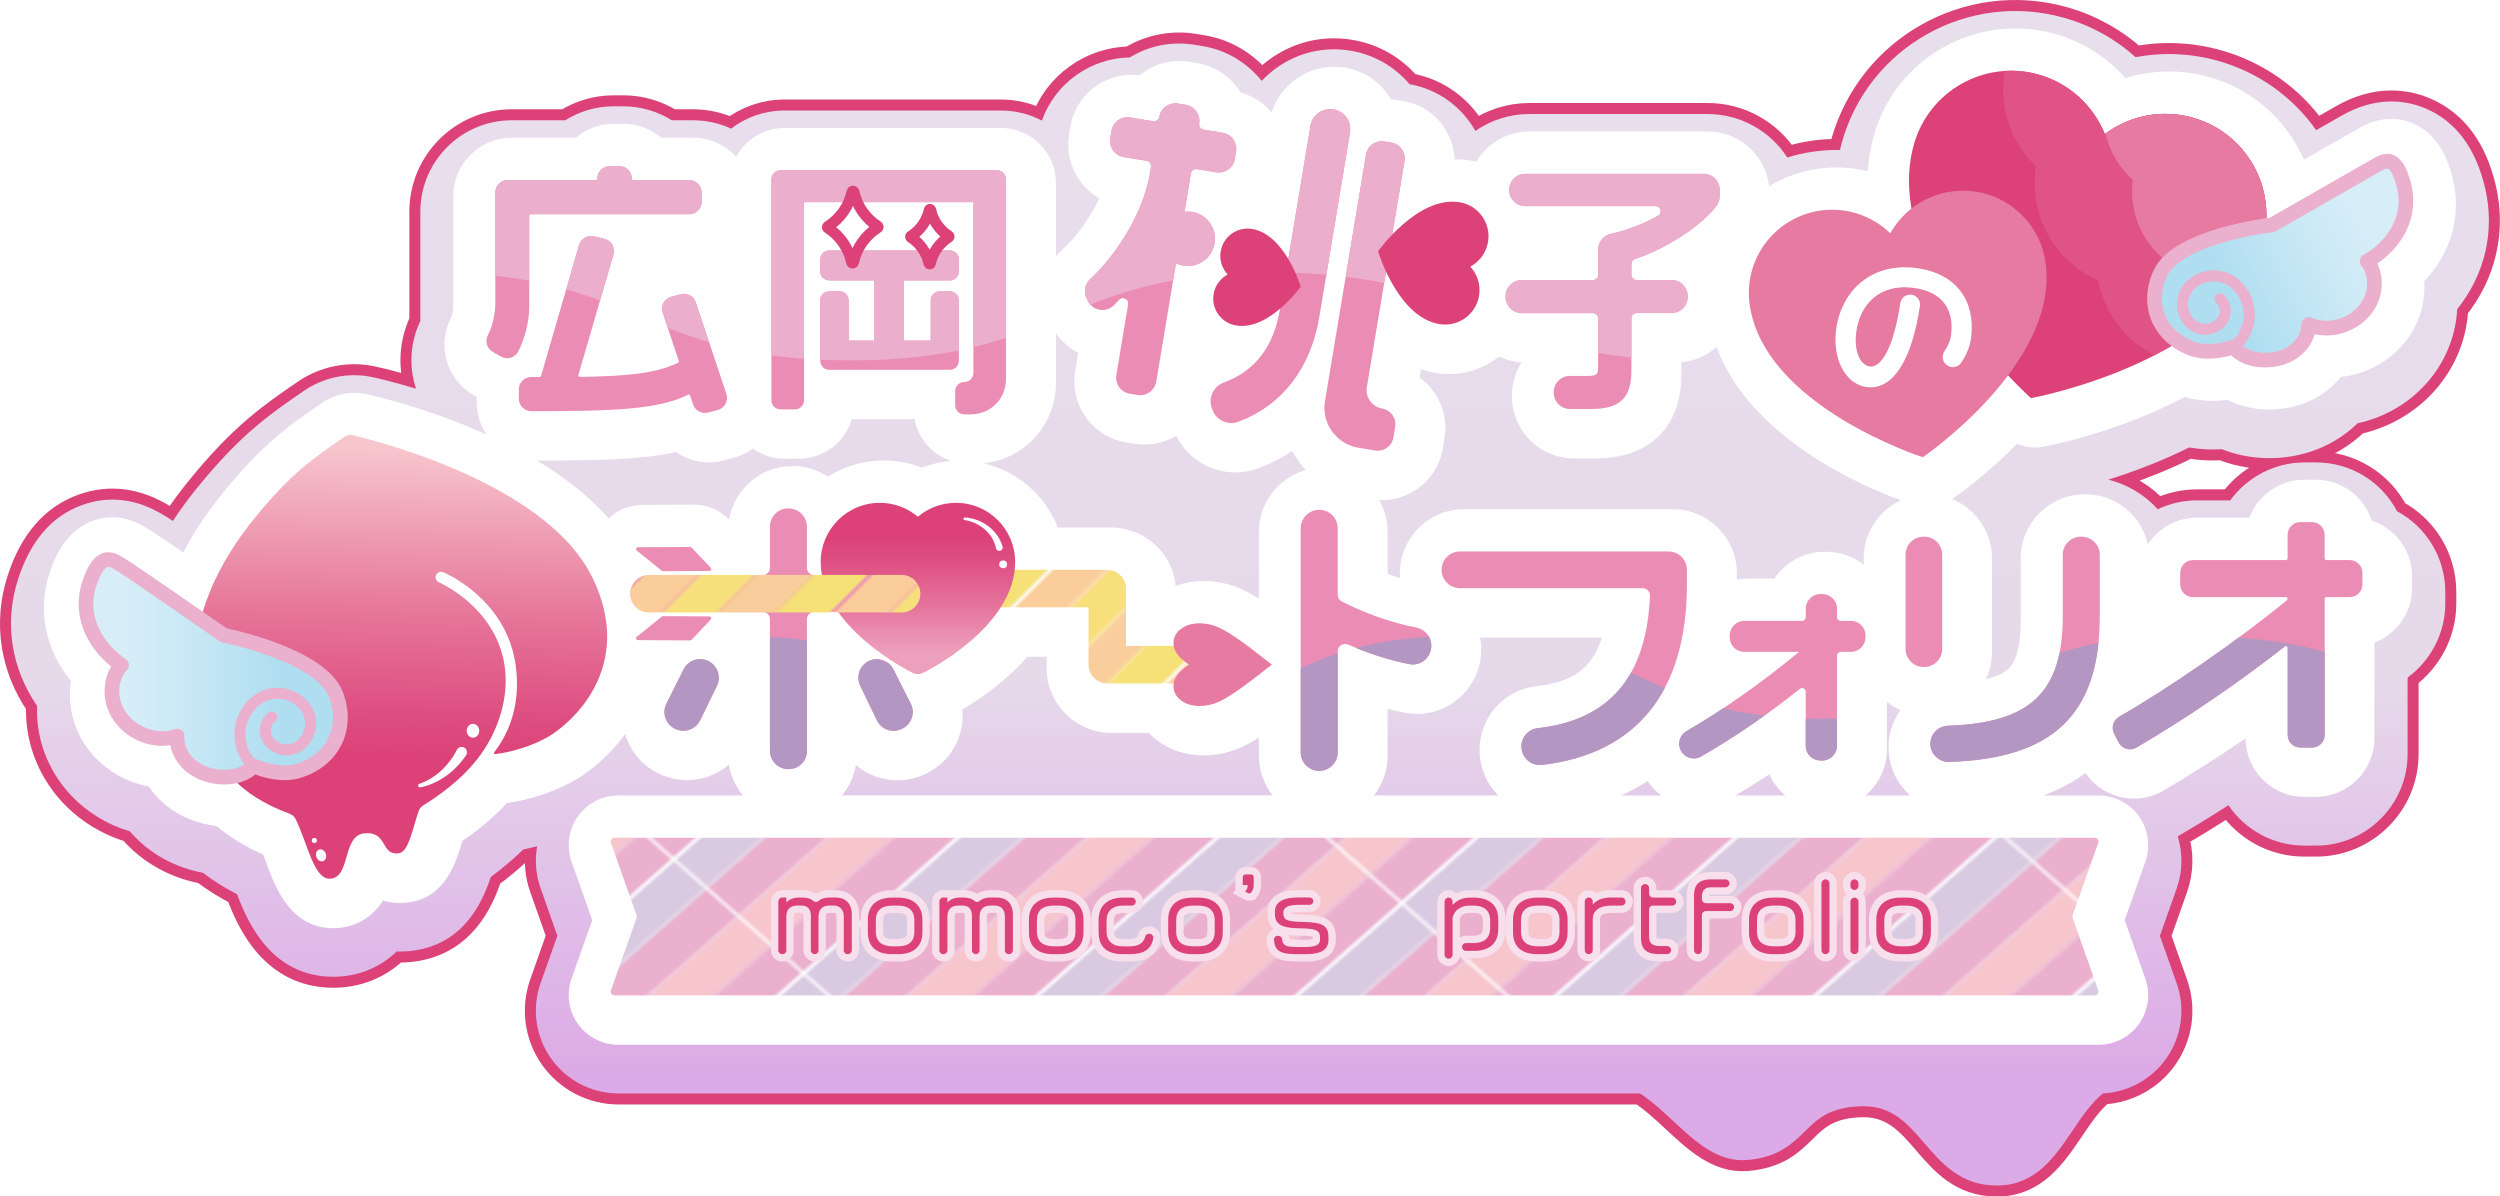 <?xml version="1.0" encoding="UTF-8"?><svg id="_レイヤー_2" xmlns="http://www.w3.org/2000/svg" xmlns:xlink="http://www.w3.org/1999/xlink" viewBox="0 0 681.28 326.05"><defs><style>.cls-1{fill:#fff;}.cls-2{fill:url(#_ストライプ_2);}.cls-3{fill:url(#_名称未設定グラデーション_8);}.cls-3,.cls-4,.cls-5{stroke:#eab0ce;stroke-linecap:round;stroke-linejoin:round;}.cls-3,.cls-6,.cls-5{stroke-width:4px;}.cls-4,.cls-7,.cls-6,.cls-8,.cls-9,.cls-10{fill:none;}.cls-4,.cls-9{stroke-width:3px;}.cls-11{fill:url(#_名称未設定グラデーション_13);}.cls-12{clip-path:url(#clippath-2);}.cls-13{fill:#b496c3;}.cls-14{fill:#ebafcd;}.cls-15{fill:#facd9b;}.cls-16{clip-path:url(#clippath-1);}.cls-17{fill:url(#_ストライプ);}.cls-7{stroke-width:6px;}.cls-7,.cls-9{stroke:#dc4178;}.cls-18{fill:#eab0ce;}.cls-19{fill:#dc4178;}.cls-6{stroke:#f8dfec;}.cls-20{fill:#f7e07b;}.cls-21{clip-path:url(#clippath);}.cls-22{fill:#f7c6cd;}.cls-23{fill:#f9cd9c;}.cls-24{fill:url(#_名称未設定グラデーション_3);}.cls-25{fill:#df5485;}.cls-9{stroke-miterlimit:10;}.cls-26{fill:#e67aa0;}.cls-27{fill:url(#_名称未設定グラデーション_14);}.cls-28{fill:#f5e178;}.cls-29{fill:#d9cae1;}.cls-30{fill:#231815;}.cls-31{fill:url(#_ストライプ-2);}.cls-10{stroke:#fff;stroke-width:2px;}.cls-32{fill:#eb8cb4;}.cls-5{fill:url(#_名称未設定グラデーション_9);}</style><linearGradient id="_名称未設定グラデーション_3" x1="340.64" y1="311.72" x2="340.64" y2="10.28" gradientUnits="userSpaceOnUse"><stop offset=".06" stop-color="#dcaae6"/><stop offset=".42" stop-color="#e6d9ea"/><stop offset="1" stop-color="#e8dfed"/></linearGradient><clipPath id="clippath"><path class="cls-8" d="m597.5,32.05c-8.56-2.39-17.3-.46-23.91,4.48-3.09-7.65-9.56-13.83-18.12-16.23-14.64-4.09-29.83,4.46-33.92,19.1-9.12,32.61,31.92,69.1,31.92,69.1,0,0,54.01-9.91,63.13-42.52,4.09-14.64-4.46-29.83-19.1-33.92Z"/></clipPath><pattern id="_ストライプ" x="0" y="0" width="43.15" height="113.34" patternTransform="translate(-7945.42 -18930.95) rotate(-135)" patternUnits="userSpaceOnUse" viewBox="0 0 43.15 113.34"><rect class="cls-8" width="43.15" height="113.34"/><rect class="cls-28" x="0" y="0" width="10.79" height="113.34"/><rect class="cls-23" x="10.79" y="0" width="10.79" height="113.34"/><rect class="cls-20" x="21.57" y="0" width="10.79" height="113.34"/><rect class="cls-15" x="32.36" y="0" width="10.79" height="113.34"/></pattern><linearGradient id="_名称未設定グラデーション_14" x1="250.13" y1="193.77" x2="250.13" y2="140.79" gradientUnits="userSpaceOnUse"><stop offset=".3" stop-color="#eda0bb"/><stop offset=".54" stop-color="#e5749c"/><stop offset=".77" stop-color="#de4f82"/><stop offset=".9" stop-color="#dc4178"/></linearGradient><pattern id="_ストライプ_2" x="0" y="0" width="43.15" height="113.34" patternTransform="translate(-7926.31 -19068.82) rotate(-138.7) scale(1.07) skewX(-7.33)" patternUnits="userSpaceOnUse" viewBox="0 0 43.15 113.34"><rect class="cls-8" width="43.15" height="113.34"/><rect class="cls-18" x="0" y="0" width="10.79" height="113.34"/><rect class="cls-22" x="10.79" y="0" width="10.79" height="113.34"/><rect class="cls-18" x="21.57" y="0" width="10.79" height="113.34"/><rect class="cls-29" x="32.36" y="0" width="10.79" height="113.34"/></pattern><linearGradient id="_名称未設定グラデーション_13" x1="110.79" y1="122.23" x2="107.45" y2="239.84" gradientUnits="userSpaceOnUse"><stop offset="0" stop-color="#f7c6cd"/><stop offset=".1" stop-color="#f2b1bf"/><stop offset=".39" stop-color="#e67499"/><stop offset=".61" stop-color="#de4f81"/><stop offset=".72" stop-color="#dc4178"/></linearGradient><linearGradient id="_名称未設定グラデーション_9" x1="23.43" y1="182.12" x2="92.76" y2="182.12" gradientUnits="userSpaceOnUse"><stop offset=".15" stop-color="#d7eef8"/><stop offset=".4" stop-color="#c9e8f5"/><stop offset=".77" stop-color="#aedef0"/></linearGradient><clipPath id="clippath-1"><path class="cls-8" d="m468.63,51.75v1.69c0,.93-.28,1.82-.82,2.57-3.8,5.29-13.78,11.82-22.25,14.56-.59.19-.98.73-.98,1.33v3.01c0,.77.63,1.4,1.4,1.4h9.54c2.43,0,4.4,1.98,4.4,4.4v.21c0,2.43-1.98,4.4-4.4,4.4h-9.54c-.77,0-1.4.63-1.4,1.4v14.38c0,7.35-3.16,10.35-10.9,10.35h-5.87c-2.43,0-4.4-1.98-4.4-4.4v-.21c0-2.43,1.98-4.4,4.4-4.4h4.91c2.51,0,2.79-.51,2.79-2.51v-13.2c0-.77-.63-1.4-1.4-1.4h-19.42c-2.43,0-4.4-1.98-4.4-4.4v-.21c0-2.43,1.98-4.4,4.4-4.4h19.42c.77,0,1.4-.63,1.4-1.4v-6.89c0-2.07,1.41-3.84,3.44-4.29,4.49-1,8.94-2.71,12.87-4.93.9-.51.75-1.36.69-1.61-.06-.24-.35-1.03-1.35-1.03h-35.5c-2.43,0-4.4-1.98-4.4-4.4s1.98-4.4,4.4-4.4h48.59c2.43,0,4.4,1.98,4.4,4.4Zm-324.42,7.03c0-.22.18-.4.4-.4h43.19c1.88,0,3.4-1.53,3.4-3.4v-2.51c0-1.88-1.53-3.4-3.4-3.4h-15.23c-.22,0-.4-.18-.4-.4,0-1.88-1.53-3.4-3.4-3.4h-2.59c-1.88,0-3.4,1.53-3.4,3.4,0,.22-.18.4-.4.4h-24c-1.88,0-3.4,1.53-3.4,3.4v30.22c0,2.89-.79,6.29-2.03,8.67-.85,1.63-.26,3.62,1.33,4.53l2.24,1.28c.52.3,1.11.45,1.7.45.32,0,.64-.04.94-.13.89-.26,1.61-.84,2.04-1.65,1.81-3.4,3.02-8.28,3.02-12.13v-24.9Zm43.62,48.77c.07.03.18.1.24.25l.8,2.4h0c.47,1.42,1.8,2.33,3.23,2.33.28,0,.57-.04.86-.11l2.63-.69c.91-.24,1.69-.85,2.13-1.67.45-.83.53-1.81.24-2.7l-8.35-24.97c-.57-1.7-2.37-2.67-4.1-2.21l-2.56.68c-.91.24-1.68.85-2.12,1.67-.44.82-.53,1.81-.23,2.69l4.38,13.13c.06.2-.03.41-.21.5-6.2,3-14.19,3.67-26.76,3.85h0c-.18,0-.28-.1-.33-.16-.06-.07-.11-.2-.07-.35l9.57-32.84c.26-.89.14-1.86-.32-2.66-.46-.8-1.25-1.38-2.15-1.6l-2.83-.68c-1.77-.43-3.56.61-4.07,2.36l-10.37,35.68c-.05.17-.21.29-.39.29h-2.27c-1.88,0-3.4,1.53-3.4,3.4v2.51c0,.91.35,1.77,1,2.41.64.64,1.5,1,2.41,1h0c22.9-.02,34.58-.47,42.78-4.5.12-.05.22-.03.29,0Zm86.33-4.32v-54.36c0-1.36-1.11-2.47-2.47-2.47h-59c-1.36,0-2.47,1.11-2.47,2.47v60.22c0,1.36,1.11,2.47,2.47,2.47h3.95c1.36,0,2.47-1.11,2.47-2.47v-54.01h46.15v46.54c0,1.37-1.12,2.49-2.49,2.49s-2.47,1.11-2.47,2.47v3.88c0,1.36,1.11,2.47,2.47,2.47h1.62c5.57,0,9.76-4.17,9.76-9.69Zm-12.86-4.92v-16.46c0-1.36-1.11-2.47-2.47-2.47h-2.73c-1.36,0-2.47,1.11-2.47,2.47v10.97h-7.28v-16.4h12.48c1.36,0,2.47-1.11,2.47-2.47v-3.23c0-1.36-1.11-2.47-2.47-2.47h-32.84c-1.36,0-2.47,1.11-2.47,2.47v3.23c0,1.36,1.11,2.47,2.47,2.47h12.19v16.4h-6.92v-10.97c0-1.36-1.11-2.47-2.47-2.47h-2.8c-1.36,0-2.47,1.11-2.47,2.47v16.46c0,1.36,1.11,2.47,2.47,2.47h32.84c1.36,0,2.47-1.11,2.47-2.47Zm35.07-16.44c.6,1.33,1.81,2.28,3.25,2.55,1.43.26,2.9-.2,3.93-1.22.47-.47.94-.96,1.42-1.47.66-.71,1.43-.41,1.66-.3.23.11.95.55.79,1.53l-3.2,19.23c-.4,2.41,1.23,4.7,3.65,5.1l2.12.35c.25.04.49.06.74.06.92,0,1.81-.28,2.57-.83.96-.69,1.6-1.71,1.8-2.88l9.44-56.72c.06-.38.27-.71.58-.93.31-.22.69-.31,1.07-.25l5.21.87c2.41.4,4.7-1.23,5.1-3.65l.34-2.02c.4-2.41-1.23-4.7-3.65-5.1l-5.21-.87c-.78-.13-1.31-.87-1.18-1.65.4-2.41-1.23-4.7-3.65-5.1l-2.12-.35c-1.17-.19-2.34.08-3.31.77-.96.69-1.6,1.71-1.8,2.88-.06.38-.27.71-.58.93-.31.22-.69.31-1.07.25l-6.27-1.04c-2.41-.4-4.7,1.23-5.1,3.65l-.34,2.02c-.19,1.17.08,2.34.77,3.31.69.96,1.71,1.6,2.88,1.8l6.27,1.04c.78.13,1.31.87,1.18,1.65l-.31,1.83c-1.88,11.29-9.73,22.79-16.23,28.7-1.44,1.31-1.88,3.37-1.09,5.11l.34.76Zm71.51-45.78c.24-1.44-.1-2.88-.94-4.07-.85-1.19-2.11-1.97-3.55-2.21-1.43-.24-2.88.1-4.07.94-1.19.85-1.97,2.11-2.21,3.55l-8.32,50.02c-1.69,10.16-6.81,16.84-15.21,19.88-2.85,1.03-4.36,4.16-3.36,6.98l.16.46h0c.49,1.39,1.5,2.5,2.84,3.12.74.35,1.53.52,2.33.52.65,0,1.31-.12,1.94-.35,11.89-4.44,19.72-14.57,22.04-28.52l8.37-50.31Zm-4.88,81.46c1.72,2.39,4.25,3.97,7.11,4.45l4.63.77c.24.04.48.06.72.06.9,0,1.77-.28,2.51-.81.94-.67,1.57-1.67,1.76-2.82l.48-2.89c.39-2.36-1.21-4.6-3.57-4.99-1.33-.22-2.5-.95-3.28-2.05-.79-1.1-1.1-2.44-.87-3.77l10.26-61.64c.19-1.14-.08-2.29-.75-3.23-.67-.94-1.67-1.57-2.82-1.76l-1.93-.32c-1.14-.19-2.29.08-3.23.75-.94.67-1.57,1.67-1.76,2.82l-11.21,67.33c-.47,2.83.22,5.7,1.94,8.09Zm-117.45,39.19h-23.65c-1.1,0-2-.9-2-2v-11.2c0-2.76-2.24-5-5.08-5s-5,2.24-5,5v11.2c0,1.1-.9,2-2,2h-31.02c-2.76,0-5,2.24-5,5s2.24,5,5,5h31.02c1.1,0,2,.9,2,2v35.86c0,2.76,2.24,5,5.08,5s5-2.24,5-5v-35.86c0-1.1.9-2,2-2h23.65c2.76,0,5-2.24,5-5s-2.24-5-5-5Zm-52.63,23.35c-2.5-1.14-5.41-.12-6.64,2.34l-4.67,9.33c-.62,1.24-.71,2.64-.25,3.95.46,1.31,1.41,2.34,2.66,2.92l.1.05c.67.31,1.38.46,2.09.46,1.88,0,3.71-1.05,4.58-2.84l4.57-9.37c.6-1.24.68-2.63.22-3.93s-1.41-2.33-2.66-2.9Zm50.54,2.31c-1.23-2.44-4.14-3.45-6.62-2.3-1.24.57-2.17,1.6-2.63,2.88-.46,1.28-.39,2.67.21,3.89l4.55,9.43h0c.87,1.81,2.65,2.86,4.52,2.86.7,0,1.42-.15,2.1-.46l.17-.08c1.26-.57,2.21-1.61,2.68-2.92.46-1.31.37-2.71-.26-3.95l-4.72-9.35Zm142.46-11.4c-6.53-1.24-13.73-3.76-20.27-7.09-.69-.35-1.11-1.05-1.11-1.82v-18.12c0-2.78-2.26-5.04-5.04-5.04s-5.04,2.26-5.04,5.04v61.06c0,2.78,2.26,5.04,5.04,5.04s5.04-2.26,5.04-5.04v-27.5c0-.71.34-1.33.93-1.72.58-.38,1.27-.44,1.9-.16,5.65,2.49,11.27,4.28,16.72,5.33,1.35.26,2.71-.04,3.83-.84,1.12-.8,1.88-2.04,2.08-3.47.38-2.67-1.41-5.16-4.09-5.67Zm73.8-11.9c0,29.31-13.68,46.37-39.57,49.35-.19.02-.37.03-.56.03-2.35,0-4.44-1.7-4.89-4.08v-.07c-.27-1.36.06-2.78.88-3.9.82-1.1,2.06-1.83,3.42-1.98,19.65-2.22,29.68-14.03,30.64-36.09.02-.54-.17-1.06-.55-1.45-.38-.4-.9-.62-1.46-.62h-49.78c-2.76,0-5-2.24-5-5s2.24-5,5-5h56.86c2.76,0,5,2.24,5,5v3.81Zm44.67,10.09h-2.78c-.55,0-1-.45-1-1v-2.3c0-2.21-1.79-4-4-4h-.52c-2.21,0-4,1.79-4,4v2.3c0,.55-.45,1-1,1h-15.73c-2.21,0-4,1.79-4,4v.46c0,2.21,1.79,4,4,4h14.91c-10.31,8.5-20.61,15.76-30.67,21.58-1.86,1.08-2.54,3.42-1.55,5.31.51.97,1.37,1.68,2.43,1.99,1.05.3,2.19.16,3.13-.39,9.61-5.58,18.13-11.43,26.84-18.4.45-.36.9-.21,1.07-.12.17.08.56.33.56.9v14.73c0,2.21,1.79,4,4,4h.52c2.21,0,4-1.79,4-4v-24.6c0-.55.45-1,1-1h2.78c2.21,0,4-1.79,4-4v-.46c0-2.21-1.79-4-4-4Zm24.89,7.64v-25.66c0-2.72-2.21-4.93-4.93-4.93h-.14c-2.72,0-4.93,2.21-4.93,4.93v25.66c0,2.72,2.21,4.93,4.93,4.93h.14c2.72,0,4.93-2.21,4.93-4.93Zm38-30.58h-.22c-2.72,0-4.93,2.21-4.93,4.93v16.72c0,20.74-8.77,29.12-31.29,29.87-1.36.05-2.66.66-3.56,1.67-.9,1.02-1.33,2.34-1.21,3.7h0c.23,2.54,2.38,4.49,4.91,4.49.05,0,.1,0,.15,0,28.41-.84,41.08-13.06,41.08-39.64v-16.79c0-2.72-2.21-4.93-4.93-4.93Zm73.03,6.38h-6.36c-.25,0-.46-.2-.46-.46v-6.43c0-1.91-1.55-3.46-3.46-3.46h-3.17c-1.91,0-3.46,1.55-3.46,3.46v6.43c0,.25-.2.46-.46.46h-25.34c-1.91,0-3.46,1.55-3.46,3.46v3.17c0,1.91,1.55,3.46,3.46,3.46h25.34c.25,0,.46.2.46.46,0,.14-.06.26-.16.35-13.08,10.78-31.9,23.85-45.76,31.8-1.61.92-2.2,2.93-1.36,4.58l1.24,2.41c.43.84,1.2,1.48,2.11,1.74.32.09.64.14.97.14.6,0,1.21-.16,1.74-.47,13.24-7.71,28.01-17.78,40.51-27.61.18-.14.36-.11.47-.05.1.05.26.16.26.41v23.78c0,1.91,1.55,3.46,3.46,3.46h3.17c1.91,0,3.46-1.55,3.46-3.46v-37.08c0-.25.2-.46.46-.46h6.36c1.91,0,3.46-1.55,3.46-3.46v-3.17c0-1.91-1.55-3.46-3.46-3.46ZM323.68,57.65c-4.1,0-7.42,3.32-7.42,7.42s3.32,7.42,7.42,7.42,7.42-3.32,7.42-7.42-3.32-7.42-7.42-7.42Z"/></clipPath><pattern id="_ストライプ-2" patternTransform="translate(-7981.7 -18880.19) rotate(-135)" xlink:href="#_ストライプ"/><clipPath id="clippath-2"><path class="cls-8" d="m597.5,32.05c-8.56-2.39-17.3-.46-23.91,4.48-3.09-7.65-9.56-13.83-18.12-16.23-14.64-4.09-29.83,4.46-33.92,19.1-9.12,32.61,31.92,69.1,31.92,69.1,0,0,54.01-9.91,63.13-42.52,4.09-14.64-4.46-29.83-19.1-33.92Z"/></clipPath><linearGradient id="_名称未設定グラデーション_8" x1="593.94" y1="89.98" x2="655.51" y2="59.91" gradientUnits="userSpaceOnUse"><stop offset=".23" stop-color="#aedef0"/><stop offset=".6" stop-color="#c9e8f5"/><stop offset=".85" stop-color="#d7eef8"/></linearGradient></defs><g id="_レイヤー_4"><path class="cls-7" d="m596.53,121.93c2.88.52,5.87.68,8.94.48,7.29,2.91,15.89,3.24,23.63.85,5.11-1.58,9.67-4.28,13.36-7.9,1.79-.39,3.56-.92,5.27-1.58,12.78-4.95,21.2-16.51,21.88-29.51,7.57-9.45,10.35-21.27,7.62-32.99-2.53-10.86-7.93-18.14-16.06-21.65-5.19-2.24-13.45-3.7-23.3,2.03l-.16.09c-.57.32-3.14,1.79-6.52,3.72-6.44-9.14-15.83-15.84-26.81-18.91-7.37-2.06-15.01-2.38-22.39-.97-5.58-5.03-12.28-8.72-19.64-10.78-26.03-7.27-53.14,7.98-60.42,34.01-.19.68-.37,1.37-.53,2.06-2.46-.06-4.92.1-7.38.46-2.38.34-4.7.87-6.95,1.58-4.64-7.17-12.7-11.85-21.75-11.85h-48.59c-5.29,0-10.41,1.66-14.67,4.6-.45-.8-.95-1.58-1.49-2.33-3.95-5.52-9.78-9.21-16.45-10.4-4.12-4.86-9.75-8.07-16.08-9.12-7.12-1.2-14.27.46-20.14,4.66-1.46,1.05-2.8,2.22-4.01,3.51-.06-.03-.12-.05-.18-.08-3.97-4.94-9.62-8.29-15.95-9.34l-2.12-.35c-6.21-1.03-12.44.18-17.75,3.43-5.21.09-10.29,1.75-14.6,4.83-4.38,3.13-7.6,7.43-9.36,12.39-3.33-1.76-7.12-2.75-11.14-2.75h-59c-5.36,0-10.44,1.78-14.55,4.93-3.22-1.48-6.74-2.27-10.34-2.27h-5.82c-3.94-2.47-8.53-3.81-13.23-3.81h-2.59c-4.7,0-9.28,1.33-13.23,3.81h-14.58c-13.73,0-24.9,11.17-24.9,24.9v29.77c-2.85,5.99-3.12,12.58-1.19,18.46-5.99-1.8-10.34-2.8-11.75-3.11-.28-.06-.56-.12-.83-.17-6.29-1.12-12.67.26-17.96,3.88-9.19,6.3-17.13,11.73-28.98,26.29-2.44,3-4.69,6.06-6.73,9.16-1.01-.66-1.59-1.02-1.97-1.25l-.08-.05c-7.56-4.75-15.23-5.75-22.79-2.99-8.19,2.99-14.03,9.8-17.37,20.24-3.78,11.8-1.87,24.16,5.21,34.46-.51,13.36,7.06,25.89,19.75,32.04,1.77.86,3.61,1.57,5.5,2.12,3.47,4.07,7.93,7.25,13.07,9.32,2.2.88,4.5,1.55,6.85,1.99,2.83,2.17,5.95,4.12,9.32,5.84,2.94,7.84,9.43,22.43,26.16,22.5h.11c6.6,0,12.64-2.46,17.25-6.89,1.48.05,2.99-.03,4.52-.23,13.68-1.85,18.79-13.02,21.12-20.1,3.23-2.35,6.19-4.86,8.85-7.49,1.26-.24,2.52-.53,3.77-.85-.67,3.78-.38,7.73.94,11.45l4.57,12.93-4.58,12.94c-2.43,6.89-1.36,14.56,2.86,20.52,4.22,5.96,11.09,9.52,18.4,9.52h278.34c3.26,2.12,6.23,4.88,9.15,7.6,5.91,5.5,12.03,11.19,20.03,10.54,8.51-.69,12.34-4.45,15.72-7.77,3.49-3.43,6.79-6.68,15.57-6.89.16,0,.32,0,.48,0,7.9,0,12.13,4.91,16.59,10.11,4.64,5.4,9.89,11.5,19.62,11.5.19,0,.39,0,.58,0,10.19-.25,15.3-7.8,20.24-15.1,2.57-3.79,5.05-7.47,8.18-10,6.87-.35,13.25-3.84,17.25-9.48,4.22-5.96,5.29-13.63,2.85-20.53l-4.57-12.93,4.58-12.94c1.63-4.63,1.69-9.61.27-14.19.22-.12.44-.24.65-.37,4.23-2.46,8.68-5.2,13.18-8.1,4.49,6.64,12.09,11.01,20.69,11.01h3.17c13.76,0,24.96-11.19,24.96-24.96v-20.83c6.32-4.64,10.27-12.12,10.27-20.16v-3.17c0-9.33-5.14-17.7-13.14-21.99-4.26-8.11-12.66-13.31-22.08-13.31h-3.17c-8.08,0-15.59,3.98-20.21,10.34h-9.03c-3.78,0-7.43.85-10.73,2.42-3.55-3.93-8.25-6.78-13.46-8.06,5.08-1.6,10.95-3.7,16.98-6.4,1.69-.76,3.38-1.56,5.03-2.38Z"/><path class="cls-24" d="m596.53,121.93c2.88.52,5.87.68,8.94.48,7.29,2.91,15.89,3.24,23.63.85,5.11-1.58,9.67-4.28,13.36-7.9,1.79-.39,3.56-.92,5.27-1.58,12.78-4.95,21.2-16.51,21.88-29.51,7.57-9.45,10.35-21.27,7.62-32.99-2.53-10.86-7.93-18.14-16.06-21.65-5.19-2.24-13.45-3.7-23.3,2.03l-.16.09c-.57.32-3.14,1.79-6.52,3.72-6.44-9.14-15.83-15.84-26.81-18.91-7.37-2.06-15.01-2.38-22.39-.97-5.58-5.03-12.28-8.72-19.64-10.78-26.03-7.27-53.14,7.98-60.42,34.01-.19.68-.37,1.37-.53,2.06-2.46-.06-4.92.1-7.38.46-2.38.34-4.7.87-6.95,1.58-4.64-7.17-12.7-11.85-21.75-11.85h-48.59c-5.29,0-10.41,1.66-14.67,4.6-.45-.8-.95-1.58-1.49-2.33-3.95-5.52-9.78-9.21-16.45-10.4-4.12-4.86-9.75-8.07-16.08-9.12-7.12-1.2-14.27.46-20.14,4.66-1.46,1.05-2.8,2.22-4.01,3.51-.06-.03-.12-.05-.18-.08-3.97-4.94-9.62-8.29-15.95-9.34l-2.12-.35c-6.21-1.03-12.44.18-17.75,3.43-5.21.09-10.29,1.75-14.6,4.83-4.38,3.13-7.6,7.43-9.36,12.39-3.33-1.76-7.12-2.75-11.14-2.75h-59c-5.36,0-10.44,1.78-14.55,4.93-3.22-1.48-6.74-2.27-10.34-2.27h-5.82c-3.94-2.47-8.53-3.81-13.23-3.81h-2.59c-4.7,0-9.28,1.33-13.23,3.81h-14.58c-13.73,0-24.9,11.17-24.9,24.9v29.77c-2.85,5.99-3.12,12.58-1.19,18.46-5.99-1.8-10.34-2.8-11.75-3.11-.28-.06-.56-.12-.83-.17-6.29-1.12-12.67.26-17.96,3.88-9.19,6.3-17.13,11.73-28.98,26.29-2.44,3-4.69,6.06-6.73,9.16-1.01-.66-1.59-1.02-1.97-1.25l-.08-.05c-7.56-4.75-15.23-5.75-22.79-2.99-8.19,2.99-14.03,9.8-17.37,20.24-3.78,11.8-1.87,24.16,5.21,34.46-.51,13.36,7.06,25.89,19.75,32.04,1.77.86,3.61,1.57,5.5,2.12,3.47,4.07,7.93,7.25,13.07,9.32,2.2.88,4.5,1.55,6.85,1.99,2.83,2.17,5.95,4.12,9.32,5.84,2.94,7.84,9.43,22.43,26.16,22.5h.11c6.6,0,12.64-2.46,17.25-6.89,1.48.05,2.99-.03,4.52-.23,13.68-1.85,18.79-13.02,21.12-20.1,3.23-2.35,6.19-4.86,8.85-7.49,1.26-.24,2.52-.53,3.77-.85-.67,3.78-.38,7.73.94,11.45l4.57,12.93-4.58,12.94c-2.43,6.89-1.36,14.56,2.86,20.52,4.22,5.96,11.09,9.52,18.4,9.52h278.34c3.26,2.12,6.23,4.88,9.15,7.6,5.91,5.5,12.03,11.19,20.03,10.54,8.51-.69,12.34-4.45,15.72-7.77,3.49-3.43,6.79-6.68,15.57-6.89.16,0,.32,0,.48,0,7.9,0,12.13,4.91,16.59,10.11,4.64,5.4,9.89,11.5,19.62,11.5.19,0,.39,0,.58,0,10.19-.25,15.3-7.8,20.24-15.1,2.57-3.79,5.05-7.47,8.18-10,6.87-.35,13.25-3.84,17.25-9.48,4.22-5.96,5.29-13.63,2.85-20.53l-4.57-12.93,4.58-12.94c1.63-4.63,1.69-9.61.27-14.19.22-.12.44-.24.65-.37,4.23-2.46,8.68-5.2,13.18-8.1,4.49,6.64,12.09,11.01,20.69,11.01h3.17c13.76,0,24.96-11.19,24.96-24.96v-20.83c6.32-4.64,10.27-12.12,10.27-20.16v-3.17c0-9.33-5.14-17.7-13.14-21.99-4.26-8.11-12.66-13.31-22.08-13.31h-3.17c-8.08,0-15.59,3.98-20.21,10.34h-9.03c-3.78,0-7.43.85-10.73,2.42-3.55-3.93-8.25-6.78-13.46-8.06,5.08-1.6,10.95-3.7,16.98-6.4,1.69-.76,3.38-1.56,5.03-2.38Z"/><path class="cls-1" d="m549.69,120.95c1.54.66,3.2,1.01,4.89,1.01.75,0,1.5-.07,2.25-.21.61-.11,15.16-2.83,31-9.92,2.62-1.17,5.13-2.41,7.54-3.69,3.57,1.09,7.45,1.37,11.61.82,3.41,1.72,7.38,2.65,11.47,2.65,2.66,0,5.37-.39,8.01-1.21,4.7-1.45,8.65-4.17,11.49-7.67,2.22-.25,4.43-.78,6.55-1.6,10.56-4.09,16.85-13.96,16.12-24.48,7.17-7.48,10.2-17.54,7.87-27.58-.69-2.95-2.78-11.94-10.86-15.43-7.2-3.11-13.25.41-15.24,1.56l-.24.14c-.96.54-7.67,4.38-14.29,8.17-4.66-10.63-13.86-19.17-25.88-22.53-7.61-2.13-15.47-1.97-22.75.33-5.04-5.74-11.67-9.95-19.28-12.08-21.26-5.94-43.38,6.51-49.33,27.77-.88,3.14-1.42,6.37-1.64,9.68-4.39-1.1-9-1.36-13.64-.68-4.83.7-9.29,2.36-13.22,4.75-.98-8.39-8.13-14.92-16.78-14.92h-48.59c-6.14,0-11.51,3.3-14.47,8.21-.44-.1-.89-.19-1.34-.27-1.55-.26-3.06-.35-4.54-.33-.13-3.25-1.19-6.39-3.13-9.11-2.62-3.66-6.5-6.08-10.93-6.81l-1.92-.32c-.45-.08-.91-.12-1.36-.16-.26-.45-.54-.89-.85-1.32-2.79-3.9-6.93-6.49-11.64-7.27-4.74-.8-9.5.3-13.41,3.1-3.18,2.27-5.46,5.45-6.63,9.1-2.22-2.66-5.16-4.55-8.5-5.46-2.47-4.1-6.65-7.14-11.73-7.99l-2.12-.35c-4.46-.74-8.95.3-12.62,2.92-.34.25-.67.5-1,.77-4.26-.56-8.5.5-12.02,3.02-3.68,2.63-6.12,6.54-6.86,11l-.34,2.02c-.75,4.46.29,8.95,2.92,12.64,1.43,2,3.24,3.64,5.31,4.83-2.54,5.46-6.38,10.61-9.76,13.68-.76.69-1.44,1.44-2.05,2.23v-20.11c0-8.25-6.72-14.97-14.97-14.97h-59c-5.68,0-10.63,3.18-13.17,7.86-2.91-3.18-7.08-5.2-11.73-5.2h-8.73c-2.78-2.37-6.38-3.81-10.32-3.81h-2.59c-3.93,0-7.54,1.44-10.32,3.81h-17.49c-8.77,0-15.9,7.13-15.9,15.9v30.22c0,1.03-.38,2.45-.63,2.93-3.94,7.61-1.2,16.89,6.22,21.13l.8.46v1.47c0,3.16.92,6.18,2.63,8.76-15.62-7.06-29.94-10.4-32.89-11.04-.16-.04-.32-.07-.49-.1-3.96-.7-7.97.16-11.3,2.44-8.97,6.15-16.06,11-27.09,24.55-4.49,5.52-8.05,10.96-10.84,16.28-4.72-3.23-8.35-5.67-9.52-6.35l-.2-.12c-1.9-1.19-7.66-4.81-14.92-2.16-8.2,3-10.98,11.68-11.89,14.53-3.26,10.17-.92,20.81,5.93,29.1-1.73,10.76,3.86,21.46,14.38,26.55,2.17,1.05,4.46,1.8,6.79,2.22,2.61,3.89,6.46,7.06,11.21,8.96,2.36.95,4.81,1.54,7.25,1.81,3.55,3,7.88,5.68,12.75,7.82.22.59.45,1.21.67,1.82,2.48,6.8,6.62,18.19,18.35,18.23h.07c5.58,0,10.51-2.74,13.58-7.53,2.48.75,4.91.76,6.98.49,10.1-1.36,12.94-11.01,14.63-16.78,3.19-2.15,7.83-5.61,12.15-10.3,6.36-.85,13.23-3.16,18.52-6.23,4.72-2.74,9.66-7.05,13.69-12.59.08.28.15.56.25.84,1.6,4.53,4.88,8.12,9.18,10.09l.16.07c2.31,1.06,4.76,1.59,7.3,1.59,4.22,0,8.24-1.54,11.37-4.18.52,3.14,1.87,6,3.83,8.35h-33.94c-4.39,0-8.52,2.14-11.05,5.72-2.53,3.58-3.17,8.19-1.71,12.33l5.63,15.93-5.64,15.94c-1.46,4.14-.82,8.74,1.72,12.32,2.53,3.58,6.66,5.72,11.05,5.72h403.35c4.39,0,8.52-2.14,11.05-5.72,2.53-3.58,3.17-8.19,1.71-12.33l-5.63-15.93,5.64-15.93c1.46-4.14.82-8.74-1.71-12.33-2.53-3.58-6.67-5.72-11.05-5.72h-14.96c4.27-1.6,8.08-3.64,11.4-6.12,2.07,3.03,5.14,5.3,8.68,6.34,1.46.43,2.97.65,4.49.65,2.82,0,5.6-.75,8.03-2.17,7.23-4.21,14.91-9.1,22.44-14.28h0c0,8.81,7.16,15.97,15.96,15.97h3.17c8.8,0,15.96-7.16,15.96-15.96v-26.08c6-2.3,10.27-8.11,10.27-14.91v-3.17c0-7.07-4.63-13.09-11.01-15.17-2.05-6.44-8.09-11.13-15.21-11.13h-3.17c-6.82,0-12.66,4.31-14.94,10.34h-14.31c-5.59,0-10.5,2.89-13.35,7.25-1.74-7.79-8.69-13.63-17-13.63h-.22c-9.61,0-17.43,7.82-17.43,17.43v16.72c0,6.77-1.12,11.28-3.33,13.39-1.26,1.21-3.34,2.15-6.13,2.83,1.02-2.22,1.61-4.68,1.61-7.28v-25.66c0-7.3-4.51-13.55-10.88-16.14.05-.03.1-.06.14-.09,1.84-1.25,9.49-6.66,17.56-14.95Zm-333.76,6.06c-8.66,0-15.86,6.33-17.24,14.61h0c-2.49-2.64-5.99-4.13-9.62-4.1l-14.11.08c-3.45.02-6.68,1.39-9.06,3.68-5.49-6.2-12.35-11.41-19.58-15.76,17.41-.02,28.91-.32,37.86-2.34,2.59,1.79,5.72,2.81,9.04,2.81,1.35,0,2.7-.17,4.02-.52l2.63-.69c1.93-.5,3.72-1.38,5.3-2.54,2.44,1.73,5.42,2.77,8.64,2.77h3.95c6.8,0,12.54-4.56,14.36-10.78h17.08c1.03,5.35,4.9,9.68,9.98,11.37-2.73.23-5.41.85-7.94,1.84-3.28-1.28-6.81-1.95-10.39-1.95-5.6,0-10.82,1.62-15.24,4.41-2.78-1.84-6.11-2.91-9.69-2.91Zm13.51,89.76c1.95-2.33,3.28-5.17,3.81-8.29,3.1,2.65,7.08,4.16,11.34,4.16,2.51,0,4.96-.53,7.25-1.57l.19-.09c4.4-1.99,7.7-5.6,9.3-10.16.86-2.44,1.15-4.98.91-7.47,4.56-2.68,11.76-7.55,17.72-14.38h5.27v2.56c0,.09,0,.19,0,.28,0,.09,0,.19,0,.28,0,9.71,7.9,17.62,17.62,17.62h10.22c.7.74,1.47,1.43,2.32,2.07,3.52,2.67,7.87,4.07,12.59,4.07,3.71,0,7.3-.8,10.68-2.37,1.35-.63,2.81-1.44,4.41-2.45v4.95c0,4.06,1.4,7.79,3.73,10.77h-117.34Zm113.62-71.83v18.21c-1.6-1-3.05-1.82-4.41-2.45-3.38-1.57-6.97-2.36-10.67-2.36-2.68,0-5.24.47-7.6,1.35-.66-6.92-5.33-12.83-12.07-15.04-1.76-.58-3.55-.89-5.33-.9-.03,0-.07,0-.1,0h-14.6c-3.4-8.71-10.95-15.35-20.22-17.49,11.24-1.22,19.71-10.47,19.71-22.05v-13.32c1.58,2.2,3.65,4,6.05,5.22l-.83,4.99c-.74,4.46.3,8.94,2.93,12.62,2.63,3.68,6.54,6.12,11,6.86l2.12.35c.92.15,1.86.23,2.79.23,3.1,0,6.09-.83,8.71-2.42,1.8,3.65,4.74,6.56,8.49,8.31,2.41,1.12,4.97,1.69,7.61,1.69,2.16,0,4.28-.38,6.31-1.14,3.3-1.23,6.37-2.82,9.21-4.69.52,1,1.12,1.98,1.8,2.92h0c.58.8,1.21,1.54,1.87,2.25-7.36,2.08-12.77,8.85-12.77,16.86Zm13.6-109.93h0s0,0,0,0c0,0,0,0,0,0Zm62.03,151.99c-4.8.54-9.2,3.09-12.07,6.98-2.88,3.91-4.02,8.88-3.1,13.71.67,3.54,2.39,6.66,4.78,9.08h-33.89c2.33-2.98,3.73-6.71,3.73-10.77v-12.82c1.58.4,3.14.75,4.7,1.05,4.75.91,9.52-.13,13.45-2.94,3.89-2.78,6.52-7.11,7.2-11.88.28-1.93.21-3.83-.13-5.65h33.19c-2.95,9.39-9.37,12.28-17.86,13.24Zm23.08,29.77c2.55-1.15,4.95-2.47,7.22-3.94,1.02,1.53,2.28,2.85,3.72,3.94h-10.93Zm31.17,0c3.16-1.88,6.23-3.79,9.22-5.76,1.01,2.23,2.51,4.19,4.36,5.76h-13.58Zm34.94-62.89c-2.8-2.2-6.33-3.52-10.16-3.52h-.52c-5.69,0-10.72,2.9-13.69,7.3h-7.04c-1.07,0-2.12.11-3.14.31v-1.71c0-9.65-7.85-17.5-17.5-17.5h-56.86c-9.65,0-17.5,7.85-17.5,17.5,0,.45.03.88.07,1.32-1.13-.39-2.26-.79-3.39-1.25v-11.39c0-3.15-.85-6.11-2.31-8.67.25.01.5.03.74.03,3.52,0,6.9-1.08,9.78-3.14,3.66-2.62,6.08-6.5,6.82-10.93l.48-2.89c.74-4.43-.3-8.89-2.91-12.55-1.09-1.52-2.39-2.83-3.87-3.89l.38-2.3c1.29.44,2.64.81,4.07,1.04,1.21.2,2.42.3,3.6.3,5.04,0,9.8-1.77,13.59-4.78,1.88.9,3.95,1.47,6.14,1.61-1.67,2.62-2.63,5.73-2.63,9.05v.21c0,9.32,7.58,16.9,16.9,16.9h5.87c14.65,0,23.4-8.54,23.4-22.85v-3.35c3.66-.34,6.97-1.85,9.58-4.15,9.18,24.75,39.52,37.84,50.21,41.76-5.96,2.77-10.11,8.8-10.11,15.8v1.74Zm.5,62.89c3.56-3.03,5.83-7.53,5.83-12.56v-12.98c1.11.92,2.35,1.69,3.67,2.31-2.4,3.37-3.54,7.53-3.17,11.69.42,4.65,2.61,8.69,5.86,11.54h-12.19Z"/><path class="cls-19" d="m597.5,32.05c-8.56-2.39-17.3-.46-23.91,4.48-3.09-7.65-9.56-13.83-18.12-16.23-14.64-4.09-29.83,4.46-33.92,19.1-9.12,32.61,31.92,69.1,31.92,69.1,0,0,54.01-9.91,63.13-42.52,4.09-14.64-4.46-29.83-19.1-33.92Z"/><g class="cls-21"><path class="cls-25" d="m691.29-52.37c-27.46-16.76-61.3-14.12-85.58,4.05-1.53-1.48-3.23-2.83-5.13-3.98-13.7-8.36-31.58-4.04-39.94,9.66-3.47,5.69-4.75,12.1-4.09,18.25-4.67,4.06-8.09,9.63-9.41,16.16s-.33,12.99,2.4,18.55c-3,5.41-4.31,11.82-3.31,18.41,1,6.59,4.14,12.32,8.6,16.61-.97,6.11,0,12.58,3.18,18.43s8.1,10.16,13.76,12.66c1.18,6.07,4.29,11.82,9.29,16.23s11.09,6.78,17.26,7.19c3.19,5.3,8.08,9.64,14.28,12.07,14.94,5.86,31.8-1.51,37.66-16.44.81-2.07,1.36-4.17,1.68-6.28,25.54-.19,50.41-13.16,64.7-36.57,21.98-36,10.62-83.01-25.38-104.99Z"/></g><path class="cls-17" d="m329.57,176h-22.72v-15.25c0-.07,0-.13,0-.19v-.18c0-2.21-1.44-4.16-3.56-4.84-.53-.18-1.03-.27-1.51-.27h-27.21c-2.87,0-5.2,2.3-5.2,5.12v3.05c0,1.14.93,2.07,2.07,2.07h25.19v15.06c0,.09,0,.18.02.28-.01.09-.02.18-.02.27,0,2.82,2.3,5.12,5.12,5.12h27.84c2.82,0,5.12-2.3,5.12-5.12s-2.3-5.12-5.12-5.12Z"/><path class="cls-27" d="m260.52,137.03c-3.87,0-7.51,1.35-10.39,3.79-2.88-2.44-6.52-3.79-10.39-3.79-8.88,0-16.1,7.22-16.1,16.1,0,17.79,24.15,29.78,25.18,30.28.42.2.87.3,1.32.3s.9-.1,1.32-.3c1.03-.5,25.18-12.49,25.18-30.28,0-8.88-7.22-16.1-16.1-16.1Z"/><path class="cls-2" d="m570.82,271.25H167.47c-.72,0-1.22-.71-.98-1.38l6.99-19.75c.08-.22.08-.47,0-.69l-6.99-19.75c-.24-.67.26-1.38.98-1.38h403.35c.72,0,1.22.71.98,1.38l-6.99,19.75c-.08.22-.08.47,0,.69l6.99,19.75c.24.67-.26,1.38-.98,1.38Z"/><path class="cls-11" d="m161.5,157.53c-13.23-27.51-65.56-38.95-65.56-38.95-.72-.13-1.46.03-2.06.45-8.64,5.92-14.59,10-24.46,22.12-30.1,36.98-10.41,65.74-6.19,70.69,3.36,3.94,9.01,7.48,15.61,9.88.73.26,1.34.77,1.7,1.46,2.97,5.7,4.84,16.26,9.22,16.28,5.9.03,3.42-11.73,9.46-12.36,6.55-.68,4.41,6.11,9.45,5.43,2.69-.36,3.71-6.51,5.41-11.49.23-.66.7-1.21,1.3-1.59,3.41-2.13,10.67-6.88,15.7-13.94s7.57-15.81,6.48-23.77c-2.23-16.27-17.78-22.97-17.94-23.04-.76-.32-1.12-1.2-.8-1.96.32-.76,1.2-1.13,1.96-.81.71.29,17.29,7.4,19.76,25.4,1.59,11.63-2.58,19.47-5.87,23.68-.17.22,0,.53.27.5,4.42-.52,10.15-2.23,14.44-4.72,6.27-3.64,23.88-18.87,12.14-43.27Z"/><path class="cls-26" d="m326.86,169.86c1.88,0,3.68.4,5.41,1.2,2.03.95,4.8,2.75,8.3,5.39,2.01,1.56,4.02,3.12,6.03,4.67-2.01,1.55-4.02,3.11-6.03,4.66-3.51,2.66-6.28,4.46-8.3,5.41-1.72.8-3.52,1.2-5.41,1.2-2.01,0-3.69-.51-5.05-1.54-1.35-1.03-2.03-2.34-2.03-3.94,0-2.07,1.42-4,4.27-5.79-2.85-1.83-4.27-3.76-4.27-5.81,0-1.6.68-2.91,2.03-3.92,1.35-1.02,3.04-1.52,5.05-1.52Z"/><path class="cls-19" d="m230.98,260.02c-.57,0-1.04-.46-1.04-1.04v-9.29c0-1.72-1.05-2.92-2.72-2.92h-1.12c-2.37,0-3.05,1.45-3.05,3v9.21c0,.57-.46,1.04-1.04,1.04h0c-.57,0-1.04-.46-1.04-1.04v-9.29c0-2.12-.97-2.92-2.67-2.92h-.97c-2,0-3.05,1.03-3.05,2.97v9.24c0,.57-.46,1.04-1.04,1.04h-.1c-.57,0-1.04-.46-1.04-1.04v-13.35c0-.57.46-1.04,1.04-1.04h1.14v1.35c.9-.95,2.15-1.35,3.27-1.35h1.05c1.19,0,2.3.26,3.11.97.35.31.91.31,1.27,0,.74-.63,1.74-.98,3.05-.98h1.65c2.55,0,4.45,1.42,4.45,4.72v9.66c0,.57-.46,1.04-1.04,1.04h-.1Z"/><path class="cls-19" d="m244.77,260.02h-1.65c-4.27,0-6.62-2.02-6.62-5.97v-3.42c0-3.87,2.42-6.02,6.62-6.02h1.65c3.87,0,6.6,2,6.6,6.02v3.42c0,3.95-2.52,5.97-6.6,5.97Zm4.4-9.22c0-2.85-1.72-4.02-4.62-4.02h-1.2c-3.12,0-4.67,1.28-4.67,4.02v3.07c0,2.85,1.75,4.02,4.67,4.02h1.2c2.92,0,4.62-1.12,4.62-4.02v-3.07Z"/><path class="cls-19" d="m274.88,260.02c-.57,0-1.04-.46-1.04-1.04v-9.29c0-1.72-1.05-2.92-2.72-2.92h-1.12c-2.37,0-3.05,1.45-3.05,3v9.21c0,.57-.46,1.04-1.04,1.04h0c-.57,0-1.04-.46-1.04-1.04v-9.29c0-2.12-.97-2.92-2.67-2.92h-.97c-2,0-3.05,1.03-3.05,2.97v9.24c0,.57-.46,1.04-1.04,1.04h-.1c-.57,0-1.04-.46-1.04-1.04v-13.35c0-.57.46-1.04,1.04-1.04h1.14v1.35c.9-.95,2.15-1.35,3.27-1.35h1.05c1.19,0,2.3.26,3.11.97.35.31.91.31,1.27,0,.74-.63,1.74-.98,3.05-.98h1.65c2.55,0,4.45,1.42,4.45,4.72v9.66c0,.57-.46,1.04-1.04,1.04h-.1Z"/><path class="cls-19" d="m288.67,260.02h-1.65c-4.27,0-6.62-2.02-6.62-5.97v-3.42c0-3.87,2.42-6.02,6.62-6.02h1.65c3.87,0,6.6,2,6.6,6.02v3.42c0,3.95-2.52,5.97-6.6,5.97Zm4.4-9.22c0-2.85-1.72-4.02-4.62-4.02h-1.2c-3.12,0-4.67,1.28-4.67,4.02v3.07c0,2.85,1.75,4.02,4.67,4.02h1.2c2.92,0,4.62-1.12,4.62-4.02v-3.07Z"/><path class="cls-19" d="m307.72,260.02h-1.67c-4.62,0-6.67-2.1-6.67-6.12v-3.1c0-3.82,2.25-6.2,6.67-6.2h2.36c.6,0,1.09.49,1.09,1.09h0c0,.6-.49,1.09-1.09,1.09h-2.31c-2.92,0-4.55,1.47-4.55,4.15v2.82c0,2.62,1.5,4.15,4.55,4.15h1.62c2.68,0,3.94-.96,4.33-2.58.12-.5.54-.87,1.06-.87h.08c.66,0,1.19.59,1.08,1.25-.52,2.98-2.47,4.33-6.54,4.33Z"/><path class="cls-19" d="m326.62,260.02h-1.65c-4.27,0-6.62-2.02-6.62-5.97v-3.42c0-3.87,2.42-6.02,6.62-6.02h1.65c3.87,0,6.6,2,6.6,6.02v3.42c0,3.95-2.52,5.97-6.6,5.97Zm4.4-9.22c0-2.85-1.72-4.02-4.62-4.02h-1.2c-3.12,0-4.67,1.28-4.67,4.02v3.07c0,2.85,1.75,4.02,4.67,4.02h1.2c2.92,0,4.62-1.12,4.62-4.02v-3.07Z"/><path class="cls-19" d="m340.97,243.2c-.21.27-.59.35-.89.18l-.76-.41c.45-.4.7-1.05.7-1.77h-1.35v-2.2c0-.39.31-.7.7-.7h1.58c.39,0,.7.31.7.7v2.2c0,.79-.27,1.46-.68,2Z"/><path class="cls-19" d="m355.87,260.02h-2.55c-4.83,0-5.96-1.14-6.14-3.95-.04-.57.43-1.05,1-1.05h.18c.52,0,.98.38,1.03.9.18,1.86,1.1,2.15,4.34,2.15h1.88c3,0,4.12-.6,4.12-2.1v-.5c0-2.05-1.35-2.45-5.75-2.5-4.55-.05-6.55-1.03-6.55-3.87v-.7c0-2.25,1.72-3.82,6.22-3.82h3.25c.55,0,1,.45,1,1h0c0,.55-.45,1-1,1h-3.07c-2.97,0-4.1.85-4.1,2v.4c0,1.65.92,2.2,5.42,2.27,4.95.1,6.87.82,6.87,4.1v.75c0,2.47-1.62,3.92-6.15,3.92Z"/><path class="cls-19" d="m401.64,259.12h-2.16c-.59,0-1.06-.48-1.06-1.06h0c0-.59.48-1.06,1.06-1.06h2.01c2.77,0,4.6-1.22,4.6-4.12v-2c0-2.9-1.8-4.1-4.6-4.1h-1c-2.33,0-4.25,1.25-4.65,3.38v10.03c0,.59-.48,1.06-1.06,1.06h-.05c-.59,0-1.06-.48-1.06-1.06v-14.52c0-.59.48-1.06,1.06-1.06h.05c.59,0,1.06.48,1.06,1.06v.96c1.15-1.3,2.85-2.02,4.75-2.02h1.05c4.02,0,6.65,1.92,6.65,5.9v2.65c0,4-2.47,5.97-6.65,5.97Z"/><path class="cls-19" d="m420.59,260.02h-1.65c-4.27,0-6.62-2.02-6.62-5.97v-3.42c0-3.87,2.42-6.02,6.62-6.02h1.65c3.87,0,6.6,2,6.6,6.02v3.42c0,3.95-2.52,5.97-6.6,5.97Zm4.4-9.22c0-2.85-1.72-4.02-4.62-4.02h-1.2c-3.12,0-4.67,1.28-4.67,4.02v3.07c0,2.85,1.75,4.02,4.67,4.02h1.2c2.92,0,4.62-1.12,4.62-4.02v-3.07Z"/><path class="cls-19" d="m438.99,246.79c-3.32,0-4.95,1.57-4.95,3.65v8.48c0,.6-.49,1.09-1.09,1.09h0c-.6,0-1.09-.49-1.09-1.09v-13.25c0-.6.49-1.09,1.09-1.09h0c.6,0,1.09.49,1.09,1.09v.86c.92-1.12,2.4-1.95,4.95-1.95h2.89c.6,0,1.09.49,1.09,1.09v.02c0,.6-.49,1.09-1.09,1.09h-2.89Z"/><path class="cls-19" d="m450.48,246.77c-.6,0-1.09.49-1.09,1.09v7.24c0,1.72.62,2.72,3,2.72h1.91c.6,0,1.09.49,1.09,1.09h0c0,.6-.49,1.09-1.09,1.09h-2.36c-3.47,0-4.75-1.55-4.75-4.45v-13.54c0-.6.49-1.09,1.09-1.09h.03c.6,0,1.09.49,1.09,1.09v1.5c0,.6.49,1.09,1.09,1.09h5.2c.6,0,1.09.49,1.09,1.09h0c0,.6-.49,1.09-1.09,1.09h-5.2Z"/><path class="cls-19" d="m463.79,249.37v9.57c0,.59-.48,1.07-1.07,1.07h0c-.59,0-1.07-.48-1.07-1.07v-15.15c0-2.57,1.37-4.15,4.47-4.15h4.1c.59,0,1.07.48,1.07,1.07v.03c0,.59-.48,1.07-1.07,1.07h-4.07c-1.72,0-2.35,1.07-2.35,2.42v.83c0,.59.48,1.07,1.07,1.07h6.62c.59,0,1.07.48,1.07,1.07h0c0,.59-.48,1.07-1.07,1.07h-6.62c-.59,0-1.07.48-1.07,1.07Z"/><path class="cls-19" d="m484.89,260.02h-1.65c-4.27,0-6.62-2.02-6.62-5.97v-3.42c0-3.87,2.42-6.02,6.62-6.02h1.65c3.88,0,6.6,2,6.6,6.02v3.42c0,3.95-2.52,5.97-6.6,5.97Zm4.4-9.22c0-2.85-1.72-4.02-4.62-4.02h-1.2c-3.12,0-4.67,1.28-4.67,4.02v3.07c0,2.85,1.75,4.02,4.67,4.02h1.2c2.92,0,4.62-1.12,4.62-4.02v-3.07Z"/><path class="cls-19" d="m496.37,258.93v-18.2c0-.6.49-1.09,1.09-1.09h0c.6,0,1.09.49,1.09,1.09v18.2c0,.6-.49,1.09-1.09,1.09h0c-.6,0-1.09-.49-1.09-1.09Z"/><path class="cls-19" d="m504.27,241.43v-.7c0-.6.49-1.09,1.09-1.09h0c.6,0,1.09.49,1.09,1.09v.7c0,.6-.49,1.09-1.09,1.09h0c-.6,0-1.09-.49-1.09-1.09Zm0,17.5v-13.22c0-.6.49-1.09,1.09-1.09h0c.6,0,1.09.49,1.09,1.09v13.22c0,.6-.49,1.09-1.09,1.09h0c-.6,0-1.09-.49-1.09-1.09Z"/><path class="cls-19" d="m519.59,260.02h-1.65c-4.27,0-6.62-2.02-6.62-5.97v-3.42c0-3.87,2.42-6.02,6.62-6.02h1.65c3.88,0,6.6,2,6.6,6.02v3.42c0,3.95-2.52,5.97-6.6,5.97Zm4.4-9.22c0-2.85-1.72-4.02-4.62-4.02h-1.2c-3.12,0-4.67,1.28-4.67,4.02v3.07c0,2.85,1.75,4.02,4.67,4.02h1.2c2.92,0,4.62-1.12,4.62-4.02v-3.07Z"/><path class="cls-6" d="m230.98,260.02c-.57,0-1.04-.46-1.04-1.04v-9.29c0-1.72-1.05-2.92-2.72-2.92h-1.12c-2.37,0-3.05,1.45-3.05,3v9.21c0,.57-.46,1.04-1.04,1.04h0c-.57,0-1.04-.46-1.04-1.04v-9.29c0-2.12-.97-2.92-2.67-2.92h-.97c-2,0-3.05,1.03-3.05,2.97v9.24c0,.57-.46,1.04-1.04,1.04h-.1c-.57,0-1.04-.46-1.04-1.04v-13.35c0-.57.46-1.04,1.04-1.04h1.14v1.35c.9-.95,2.15-1.35,3.27-1.35h1.05c1.19,0,2.3.26,3.11.97.35.31.91.31,1.27,0,.74-.63,1.74-.98,3.05-.98h1.65c2.55,0,4.45,1.42,4.45,4.72v9.66c0,.57-.46,1.04-1.04,1.04h-.1Z"/><path class="cls-6" d="m244.77,260.02h-1.65c-4.27,0-6.62-2.02-6.62-5.97v-3.42c0-3.87,2.42-6.02,6.62-6.02h1.65c3.87,0,6.6,2,6.6,6.02v3.42c0,3.95-2.52,5.97-6.6,5.97Zm4.4-9.22c0-2.85-1.72-4.02-4.62-4.02h-1.2c-3.12,0-4.67,1.28-4.67,4.02v3.07c0,2.85,1.75,4.02,4.67,4.02h1.2c2.92,0,4.62-1.12,4.62-4.02v-3.07Z"/><path class="cls-6" d="m274.88,260.02c-.57,0-1.04-.46-1.04-1.04v-9.29c0-1.72-1.05-2.92-2.72-2.92h-1.12c-2.37,0-3.05,1.45-3.05,3v9.21c0,.57-.46,1.04-1.04,1.04h0c-.57,0-1.04-.46-1.04-1.04v-9.29c0-2.12-.97-2.92-2.67-2.92h-.97c-2,0-3.05,1.03-3.05,2.97v9.24c0,.57-.46,1.04-1.04,1.04h-.1c-.57,0-1.04-.46-1.04-1.04v-13.35c0-.57.46-1.04,1.04-1.04h1.14v1.35c.9-.95,2.15-1.35,3.27-1.35h1.05c1.19,0,2.3.26,3.11.97.35.31.91.31,1.27,0,.74-.63,1.74-.98,3.05-.98h1.65c2.55,0,4.45,1.42,4.45,4.72v9.66c0,.57-.46,1.04-1.04,1.04h-.1Z"/><path class="cls-6" d="m288.67,260.02h-1.65c-4.27,0-6.62-2.02-6.62-5.97v-3.42c0-3.87,2.42-6.02,6.62-6.02h1.65c3.87,0,6.6,2,6.6,6.02v3.42c0,3.95-2.52,5.97-6.6,5.97Zm4.4-9.22c0-2.85-1.72-4.02-4.62-4.02h-1.2c-3.12,0-4.67,1.28-4.67,4.02v3.07c0,2.85,1.75,4.02,4.67,4.02h1.2c2.92,0,4.62-1.12,4.62-4.02v-3.07Z"/><path class="cls-6" d="m307.72,260.02h-1.67c-4.62,0-6.67-2.1-6.67-6.12v-3.1c0-3.82,2.25-6.2,6.67-6.2h2.36c.6,0,1.09.49,1.09,1.09h0c0,.6-.49,1.09-1.09,1.09h-2.31c-2.92,0-4.55,1.47-4.55,4.15v2.82c0,2.62,1.5,4.15,4.55,4.15h1.62c2.68,0,3.94-.96,4.33-2.58.12-.5.54-.87,1.06-.87h.08c.66,0,1.19.59,1.08,1.25-.52,2.98-2.47,4.33-6.54,4.33Z"/><path class="cls-6" d="m326.62,260.02h-1.65c-4.27,0-6.62-2.02-6.62-5.97v-3.42c0-3.87,2.42-6.02,6.62-6.02h1.65c3.87,0,6.6,2,6.6,6.02v3.42c0,3.95-2.52,5.97-6.6,5.97Zm4.4-9.22c0-2.85-1.72-4.02-4.62-4.02h-1.2c-3.12,0-4.67,1.28-4.67,4.02v3.07c0,2.85,1.75,4.02,4.67,4.02h1.2c2.92,0,4.62-1.12,4.62-4.02v-3.07Z"/><path class="cls-6" d="m340.97,243.2c-.21.27-.59.35-.89.18l-.76-.41c.45-.4.7-1.05.7-1.77h-1.35v-2.2c0-.39.31-.7.7-.7h1.58c.39,0,.7.31.7.7v2.2c0,.79-.27,1.46-.68,2Z"/><path class="cls-6" d="m355.87,260.02h-2.55c-4.83,0-5.96-1.14-6.14-3.95-.04-.57.43-1.05,1-1.05h.18c.52,0,.98.38,1.03.9.18,1.86,1.1,2.15,4.34,2.15h1.88c3,0,4.12-.6,4.12-2.1v-.5c0-2.05-1.35-2.45-5.75-2.5-4.55-.05-6.55-1.03-6.55-3.87v-.7c0-2.25,1.72-3.82,6.22-3.82h3.25c.55,0,1,.45,1,1h0c0,.55-.45,1-1,1h-3.07c-2.97,0-4.1.85-4.1,2v.4c0,1.65.92,2.2,5.42,2.27,4.95.1,6.87.82,6.87,4.1v.75c0,2.47-1.62,3.92-6.15,3.92Z"/><path class="cls-6" d="m401.64,259.12h-2.16c-.59,0-1.06-.48-1.06-1.06h0c0-.59.48-1.06,1.06-1.06h2.01c2.77,0,4.6-1.22,4.6-4.12v-2c0-2.9-1.8-4.1-4.6-4.1h-1c-2.33,0-4.25,1.25-4.65,3.38v10.03c0,.59-.48,1.06-1.06,1.06h-.05c-.59,0-1.06-.48-1.06-1.06v-14.52c0-.59.48-1.06,1.06-1.06h.05c.59,0,1.06.48,1.06,1.06v.96c1.15-1.3,2.85-2.02,4.75-2.02h1.05c4.02,0,6.65,1.92,6.65,5.9v2.65c0,4-2.47,5.97-6.65,5.97Z"/><path class="cls-6" d="m420.59,260.02h-1.65c-4.27,0-6.62-2.02-6.62-5.97v-3.42c0-3.87,2.42-6.02,6.62-6.02h1.65c3.87,0,6.6,2,6.6,6.02v3.42c0,3.95-2.52,5.97-6.6,5.97Zm4.4-9.22c0-2.85-1.72-4.02-4.62-4.02h-1.2c-3.12,0-4.67,1.28-4.67,4.02v3.07c0,2.85,1.75,4.02,4.67,4.02h1.2c2.92,0,4.62-1.12,4.62-4.02v-3.07Z"/><path class="cls-6" d="m438.99,246.79c-3.32,0-4.95,1.57-4.95,3.65v8.48c0,.6-.49,1.09-1.09,1.09h0c-.6,0-1.09-.49-1.09-1.09v-13.25c0-.6.49-1.09,1.09-1.09h0c.6,0,1.09.49,1.09,1.09v.86c.92-1.12,2.4-1.95,4.95-1.95h2.89c.6,0,1.09.49,1.09,1.09v.02c0,.6-.49,1.09-1.09,1.09h-2.89Z"/><path class="cls-6" d="m450.48,246.77c-.6,0-1.09.49-1.09,1.09v7.24c0,1.72.62,2.72,3,2.72h1.91c.6,0,1.09.49,1.09,1.09h0c0,.6-.49,1.09-1.09,1.09h-2.36c-3.47,0-4.75-1.55-4.75-4.45v-13.54c0-.6.49-1.09,1.09-1.09h.03c.6,0,1.09.49,1.09,1.09v1.5c0,.6.49,1.09,1.09,1.09h5.2c.6,0,1.09.49,1.09,1.09h0c0,.6-.49,1.09-1.09,1.09h-5.2Z"/><path class="cls-6" d="m463.79,249.37v9.57c0,.59-.48,1.07-1.07,1.07h0c-.59,0-1.07-.48-1.07-1.07v-15.15c0-2.57,1.37-4.15,4.47-4.15h4.1c.59,0,1.07.48,1.07,1.07v.03c0,.59-.48,1.07-1.07,1.07h-4.07c-1.72,0-2.35,1.07-2.35,2.42v.83c0,.59.48,1.07,1.07,1.07h6.62c.59,0,1.07.48,1.07,1.07h0c0,.59-.48,1.07-1.07,1.07h-6.62c-.59,0-1.07.48-1.07,1.07Z"/><path class="cls-6" d="m484.89,260.02h-1.65c-4.27,0-6.62-2.02-6.62-5.97v-3.42c0-3.87,2.42-6.02,6.62-6.02h1.65c3.88,0,6.6,2,6.6,6.02v3.42c0,3.95-2.52,5.97-6.6,5.97Zm4.4-9.22c0-2.85-1.72-4.02-4.62-4.02h-1.2c-3.12,0-4.67,1.28-4.67,4.02v3.07c0,2.85,1.75,4.02,4.67,4.02h1.2c2.92,0,4.62-1.12,4.62-4.02v-3.07Z"/><path class="cls-6" d="m496.37,258.93v-18.2c0-.6.49-1.09,1.09-1.09h0c.6,0,1.09.49,1.09,1.09v18.2c0,.6-.49,1.09-1.09,1.09h0c-.6,0-1.09-.49-1.09-1.09Z"/><path class="cls-6" d="m504.27,241.43v-.7c0-.6.49-1.09,1.09-1.09h0c.6,0,1.09.49,1.09,1.09v.7c0,.6-.49,1.09-1.09,1.09h0c-.6,0-1.09-.49-1.09-1.09Zm0,17.5v-13.22c0-.6.49-1.09,1.09-1.09h0c.6,0,1.09.49,1.09,1.09v13.22c0,.6-.49,1.09-1.09,1.09h0c-.6,0-1.09-.49-1.09-1.09Z"/><path class="cls-6" d="m519.59,260.02h-1.65c-4.27,0-6.62-2.02-6.62-5.97v-3.42c0-3.87,2.42-6.02,6.62-6.02h1.65c3.88,0,6.6,2,6.6,6.02v3.42c0,3.95-2.52,5.97-6.6,5.97Zm4.4-9.22c0-2.85-1.72-4.02-4.62-4.02h-1.2c-3.12,0-4.67,1.28-4.67,4.02v3.07c0,2.85,1.75,4.02,4.67,4.02h1.2c2.92,0,4.62-1.12,4.62-4.02v-3.07Z"/><path class="cls-19" d="m230.98,260.02c-.57,0-1.04-.46-1.04-1.04v-9.29c0-1.72-1.05-2.92-2.72-2.92h-1.12c-2.37,0-3.05,1.45-3.05,3v9.21c0,.57-.46,1.04-1.04,1.04h0c-.57,0-1.04-.46-1.04-1.04v-9.29c0-2.12-.97-2.92-2.67-2.92h-.97c-2,0-3.05,1.03-3.05,2.97v9.24c0,.57-.46,1.04-1.04,1.04h-.1c-.57,0-1.04-.46-1.04-1.04v-13.35c0-.57.46-1.04,1.04-1.04h1.14v1.35c.9-.95,2.15-1.35,3.27-1.35h1.05c1.19,0,2.3.26,3.11.97.35.31.91.31,1.27,0,.74-.63,1.74-.98,3.05-.98h1.65c2.55,0,4.45,1.42,4.45,4.72v9.66c0,.57-.46,1.04-1.04,1.04h-.1Z"/><path class="cls-19" d="m244.77,260.02h-1.65c-4.27,0-6.62-2.02-6.62-5.97v-3.42c0-3.87,2.42-6.02,6.62-6.02h1.65c3.87,0,6.6,2,6.6,6.02v3.42c0,3.95-2.52,5.97-6.6,5.97Zm4.4-9.22c0-2.85-1.72-4.02-4.62-4.02h-1.2c-3.12,0-4.67,1.28-4.67,4.02v3.07c0,2.85,1.75,4.02,4.67,4.02h1.2c2.92,0,4.62-1.12,4.62-4.02v-3.07Z"/><path class="cls-19" d="m274.88,260.02c-.57,0-1.04-.46-1.04-1.04v-9.29c0-1.72-1.05-2.92-2.72-2.92h-1.12c-2.37,0-3.05,1.45-3.05,3v9.21c0,.57-.46,1.04-1.04,1.04h0c-.57,0-1.04-.46-1.04-1.04v-9.29c0-2.12-.97-2.92-2.67-2.92h-.97c-2,0-3.05,1.03-3.05,2.97v9.24c0,.57-.46,1.04-1.04,1.04h-.1c-.57,0-1.04-.46-1.04-1.04v-13.35c0-.57.46-1.04,1.04-1.04h1.14v1.35c.9-.95,2.15-1.35,3.27-1.35h1.05c1.19,0,2.3.26,3.11.97.35.31.91.31,1.27,0,.74-.63,1.74-.98,3.05-.98h1.65c2.55,0,4.45,1.42,4.45,4.72v9.66c0,.57-.46,1.04-1.04,1.04h-.1Z"/><path class="cls-19" d="m288.67,260.02h-1.65c-4.27,0-6.62-2.02-6.62-5.97v-3.42c0-3.87,2.42-6.02,6.62-6.02h1.65c3.87,0,6.6,2,6.6,6.02v3.42c0,3.95-2.52,5.97-6.6,5.97Zm4.4-9.22c0-2.85-1.72-4.02-4.62-4.02h-1.2c-3.12,0-4.67,1.28-4.67,4.02v3.07c0,2.85,1.75,4.02,4.67,4.02h1.2c2.92,0,4.62-1.12,4.62-4.02v-3.07Z"/><path class="cls-19" d="m307.72,260.02h-1.67c-4.62,0-6.67-2.1-6.67-6.12v-3.1c0-3.82,2.25-6.2,6.67-6.2h2.36c.6,0,1.09.49,1.09,1.09h0c0,.6-.49,1.09-1.09,1.09h-2.31c-2.92,0-4.55,1.47-4.55,4.15v2.82c0,2.62,1.5,4.15,4.55,4.15h1.62c2.68,0,3.94-.96,4.33-2.58.12-.5.54-.87,1.06-.87h.08c.66,0,1.19.59,1.08,1.25-.52,2.98-2.47,4.33-6.54,4.33Z"/><path class="cls-19" d="m326.62,260.02h-1.65c-4.27,0-6.62-2.02-6.62-5.97v-3.42c0-3.87,2.42-6.02,6.62-6.02h1.65c3.87,0,6.6,2,6.6,6.02v3.42c0,3.95-2.52,5.97-6.6,5.97Zm4.4-9.22c0-2.85-1.72-4.02-4.62-4.02h-1.2c-3.12,0-4.67,1.28-4.67,4.02v3.07c0,2.85,1.75,4.02,4.67,4.02h1.2c2.92,0,4.62-1.12,4.62-4.02v-3.07Z"/><path class="cls-19" d="m340.97,243.2c-.21.27-.59.35-.89.18l-.76-.41c.45-.4.7-1.05.7-1.77h-1.35v-2.2c0-.39.31-.7.7-.7h1.58c.39,0,.7.31.7.7v2.2c0,.79-.27,1.46-.68,2Z"/><path class="cls-19" d="m355.87,260.02h-2.55c-4.83,0-5.96-1.14-6.14-3.95-.04-.57.43-1.05,1-1.05h.18c.52,0,.98.38,1.03.9.18,1.86,1.1,2.15,4.34,2.15h1.88c3,0,4.12-.6,4.12-2.1v-.5c0-2.05-1.35-2.45-5.75-2.5-4.55-.05-6.55-1.03-6.55-3.87v-.7c0-2.25,1.72-3.82,6.22-3.82h3.25c.55,0,1,.45,1,1h0c0,.55-.45,1-1,1h-3.07c-2.97,0-4.1.85-4.1,2v.4c0,1.65.92,2.2,5.42,2.27,4.95.1,6.87.82,6.87,4.1v.75c0,2.47-1.62,3.92-6.15,3.92Z"/><path class="cls-19" d="m401.64,259.12h-2.16c-.59,0-1.06-.48-1.06-1.06h0c0-.59.48-1.06,1.06-1.06h2.01c2.77,0,4.6-1.22,4.6-4.12v-2c0-2.9-1.8-4.1-4.6-4.1h-1c-2.33,0-4.25,1.25-4.65,3.38v10.03c0,.59-.48,1.06-1.06,1.06h-.05c-.59,0-1.06-.48-1.06-1.06v-14.52c0-.59.48-1.06,1.06-1.06h.05c.59,0,1.06.48,1.06,1.06v.96c1.15-1.3,2.85-2.02,4.75-2.02h1.05c4.02,0,6.65,1.92,6.65,5.9v2.65c0,4-2.47,5.97-6.65,5.97Z"/><path class="cls-19" d="m420.59,260.02h-1.65c-4.27,0-6.62-2.02-6.62-5.97v-3.42c0-3.87,2.42-6.02,6.62-6.02h1.65c3.87,0,6.6,2,6.6,6.02v3.42c0,3.95-2.52,5.97-6.6,5.97Zm4.4-9.22c0-2.85-1.72-4.02-4.62-4.02h-1.2c-3.12,0-4.67,1.28-4.67,4.02v3.07c0,2.85,1.75,4.02,4.67,4.02h1.2c2.92,0,4.62-1.12,4.62-4.02v-3.07Z"/><path class="cls-19" d="m438.99,246.79c-3.32,0-4.95,1.57-4.95,3.65v8.48c0,.6-.49,1.09-1.09,1.09h0c-.6,0-1.09-.49-1.09-1.09v-13.25c0-.6.49-1.09,1.09-1.09h0c.6,0,1.09.49,1.09,1.09v.86c.92-1.12,2.4-1.95,4.95-1.95h2.89c.6,0,1.09.49,1.09,1.09v.02c0,.6-.49,1.09-1.09,1.09h-2.89Z"/><path class="cls-19" d="m450.48,246.77c-.6,0-1.09.49-1.09,1.09v7.24c0,1.72.62,2.72,3,2.72h1.91c.6,0,1.09.49,1.09,1.09h0c0,.6-.49,1.09-1.09,1.09h-2.36c-3.47,0-4.75-1.55-4.75-4.45v-13.54c0-.6.49-1.09,1.09-1.09h.03c.6,0,1.09.49,1.09,1.09v1.5c0,.6.49,1.09,1.09,1.09h5.2c.6,0,1.09.49,1.09,1.09h0c0,.6-.49,1.09-1.09,1.09h-5.2Z"/><path class="cls-19" d="m463.79,249.37v9.57c0,.59-.48,1.07-1.07,1.07h0c-.59,0-1.07-.48-1.07-1.07v-15.15c0-2.57,1.37-4.15,4.47-4.15h4.1c.59,0,1.07.48,1.07,1.07v.03c0,.59-.48,1.07-1.07,1.07h-4.07c-1.72,0-2.35,1.07-2.35,2.42v.83c0,.59.48,1.07,1.07,1.07h6.62c.59,0,1.07.48,1.07,1.07h0c0,.59-.48,1.07-1.07,1.07h-6.62c-.59,0-1.07.48-1.07,1.07Z"/><path class="cls-19" d="m484.89,260.02h-1.65c-4.27,0-6.62-2.02-6.62-5.97v-3.42c0-3.87,2.42-6.02,6.62-6.02h1.65c3.88,0,6.6,2,6.6,6.02v3.42c0,3.95-2.52,5.97-6.6,5.97Zm4.4-9.22c0-2.85-1.72-4.02-4.62-4.02h-1.2c-3.12,0-4.67,1.28-4.67,4.02v3.07c0,2.85,1.75,4.02,4.67,4.02h1.2c2.92,0,4.62-1.12,4.62-4.02v-3.07Z"/><path class="cls-19" d="m496.37,258.93v-18.2c0-.6.49-1.09,1.09-1.09h0c.6,0,1.09.49,1.09,1.09v18.2c0,.6-.49,1.09-1.09,1.09h0c-.6,0-1.09-.49-1.09-1.09Z"/><path class="cls-19" d="m504.27,241.43v-.7c0-.6.49-1.09,1.09-1.09h0c.6,0,1.09.49,1.09,1.09v.7c0,.6-.49,1.09-1.09,1.09h0c-.6,0-1.09-.49-1.09-1.09Zm0,17.5v-13.22c0-.6.49-1.09,1.09-1.09h0c.6,0,1.09.49,1.09,1.09v13.22c0,.6-.49,1.09-1.09,1.09h0c-.6,0-1.09-.49-1.09-1.09Z"/><path class="cls-19" d="m519.59,260.02h-1.65c-4.27,0-6.62-2.02-6.62-5.97v-3.42c0-3.87,2.42-6.02,6.62-6.02h1.65c3.88,0,6.6,2,6.6,6.02v3.42c0,3.95-2.52,5.97-6.6,5.97Zm4.4-9.22c0-2.85-1.72-4.02-4.62-4.02h-1.2c-3.12,0-4.67,1.28-4.67,4.02v3.07c0,2.85,1.75,4.02,4.67,4.02h1.2c2.92,0,4.62-1.12,4.62-4.02v-3.07Z"/><path class="cls-32" d="m180.76,155.66l12.47-.07c.5,0,.78-.5.47-.83l-5.21-5.52c-.12-.12-.29-.19-.47-.19l-14.11.08c-.54,0-.81.57-.41.89l6.84,5.51c.11.09.26.14.42.14Z"/><path class="cls-32" d="m180.76,167.91l12.47.07c.5,0,.78.5.47.83l-5.21,5.52c-.12.12-.29.19-.47.19l-14.11-.08c-.54,0-.81-.57-.41-.89l6.84-5.51c.11-.09.26-.14.42-.14Z"/><path class="cls-5" d="m33.12,181.26c-6.66-4.53-11.78-12.84-8.85-22,3.16-9.88,6.85-6.37,8.85-5.24,2.31,1.31,27.86,19.09,27.86,19.09,0,0,26.48,5.19,30.63,16.32,3.5,9.37-1.26,18.14-10.68,20.74-3.88,1.07-8.25.03-11.87-1.44-2.63,3.19-8.76,3.94-13.73,1.94-4.75-1.9-7.36-6.15-7.06-10.08-3.06,1.06-6.74.9-10.15-.75-6.21-3-9.03-9.43-6.95-15.43.43-1.25,1.11-2.3,1.95-3.15Z"/><path class="cls-4" d="m68.12,207.73c-4.18-5-3.51-12.44,1.48-16.62,4-3.34,9.95-2.81,13.29,1.19,2.67,3.2,2.25,7.96-.95,10.63-2.56,2.14-6.37,1.8-8.51-.76-1.71-2.05-1.44-5.09.61-6.81"/><polygon class="cls-30" points="416.16 204.11 416.16 204.11 416.16 204.11 416.16 204.11"/><g class="cls-16"><rect class="cls-32" x="3.09" y="9.34" width="689.44" height="285.42"/><path class="cls-14" d="m693.07,98.05c-56.7,9.12-59.33-23.81-116.75-23.81s-57.43,23.97-114.85,23.97-57.43-23.97-114.85-23.97c-57.43,0-57.43,23.97-114.86,23.97-57.43,0-57.43-23.97-114.86-23.97-57.43,0-60.06,32.93-116.76,23.81-9.11-1.46,13.88-21.06,13.88-30.29s-23.97-9.23-23.97-18.45,23.97-9.23,23.97-18.46S-9.95,21.61-9.95,12.38,14.01,3.15,14.01-6.08-8.99-34.91.13-36.38c56.7-9.12,59.33,23.81,116.75,23.81s57.43-23.97,114.85-23.97,57.43,23.97,114.85,23.97,57.43-23.97,114.86-23.97,57.43,23.97,114.86,23.97,60.06-32.93,116.76-23.81c9.11,1.46-13.88,21.06-13.88,30.29,0,9.23,23.97,9.23,23.97,18.45s-23.97,9.23-23.97,18.46,23.97,9.23,23.97,18.46-25.75,12.19-23.65,21.18c3.71,15.91,22.69,26.11,13.57,27.58Z"/><path class="cls-13" d="m694.86,340.25c-48.04,10.11-51.42-22.35-100.51-22.35-49.09,0-49.09,22.59-98.18,22.59-49.09,0-49.09-22.59-98.18-22.59-49.09,0-49.09,22.59-98.18,22.59-49.09,0-49.09-22.59-98.18-22.59-49.09,0-49.09,22.59-98.18,22.59-49.09,0-47.82-12.24-95.86-22.35-10.11-2.13-13.62.73-13.62-9.6s22.59-10.33,22.59-20.66-22.59-10.33-22.59-20.66,22.59-10.33,22.59-20.66-22.59-10.33-22.59-20.66,22.59-10.33,22.59-20.67-23.74-29.59-13.62-31.72c48.04-10.11,51.42,22.35,100.51,22.35s49.09-22.59,98.18-22.59,49.09,22.59,98.18,22.59,49.09-22.59,98.18-22.59,49.09,22.59,98.18,22.59,49.09-22.59,98.18-22.59,47.82,12.24,95.86,22.35c10.11,2.13,13.62-.73,13.62,9.6s-22.59,10.33-22.59,20.66,22.59,10.33,22.59,20.66-22.59,10.33-22.59,20.66,22.59,10.33,22.59,20.66-24.75,13.35-22.26,23.38c4.13,16.69,23.4,26.88,13.29,29.01Z"/></g><path class="cls-19" d="m403.06,80.6c.5-2.99-.48-5.88-2.39-7.94,2.48-1.33,4.34-3.75,4.84-6.74.85-5.11-2.6-9.95-7.72-10.8-11.39-1.9-22.26,13.36-22.26,13.36,0,0,5.34,17.95,16.73,19.84,5.11.85,9.95-2.6,10.8-7.72Z"/><path class="cls-19" d="m332.65,68.51c-.39,2.37.38,4.66,1.9,6.29-1.96,1.05-3.44,2.97-3.83,5.34-.67,4.05,2.06,7.88,6.11,8.55,9.02,1.5,17.63-10.58,17.63-10.58,0,0-4.23-14.22-13.25-15.72-4.05-.67-7.88,2.06-8.55,6.11Z"/><path class="cls-9" d="m232.19,52.3c-.85,3.95-3.27,7.3-6.57,9.4-.16.1-.16.33,0,.43,3.24,2.11,5.62,5.43,6.46,9.33.06.28.45.28.51,0,.85-3.95,3.27-7.3,6.57-9.4.16-.1.16-.33,0-.43-3.24-2.11-5.62-5.43-6.46-9.33-.06-.28-.45-.28-.51,0Z"/><path class="cls-9" d="m253.24,57.22c-.65,2.99-2.48,5.54-4.99,7.14-.12.08-.12.25,0,.33,2.46,1.6,4.27,4.12,4.91,7.08.05.21.34.21.38,0,.65-2.99,2.48-5.54,4.99-7.14.12-.08.12-.25,0-.33-2.46-1.6-4.27-4.12-4.91-7.08-.05-.21-.34-.21-.38,0Z"/><path class="cls-8" d="m114.44,214.07s6.84-1.41,11.3-8.95"/><path class="cls-1" d="m114.34,213.58c4.45-1.52,8.08-5.09,10.17-9.25.38-.71,1.27-.98,1.98-.6.77.41,1.01,1.43.5,2.14-1.48,2.15-3.3,4.08-5.44,5.59-2.13,1.49-4.45,2.6-7.02,3.11-.27.05-.53-.13-.58-.4-.05-.27.12-.52.38-.58h0Z"/><ellipse class="cls-1" cx="128.89" cy="199.15" rx="1.7" ry="1.89"/><ellipse class="cls-1" cx="87.49" cy="233.1" rx="1.35" ry="1.67" transform="translate(-69.2 39.61) rotate(-18.43)"/><circle class="cls-1" cx="85.66" cy="229.04" r=".7"/><path class="cls-8" d="m262.91,141.37s7.43.59,9.39,7.76"/><path class="cls-1" d="m262.94,141.01c4.61.3,8.92,3.37,10.26,7.87.17.48-.07,1.01-.56,1.19-.53.2-1.12-.15-1.23-.7-.82-4.08-4.51-7.02-8.53-7.65-.46-.04-.41-.74.06-.71h0Z"/><circle class="cls-1" cx="273.37" cy="153.79" r="1.07"/><path class="cls-26" d="m531.67,52.21c-7.26,1.05-13.21,5.43-16.55,11.37-4.88-4.74-11.84-7.24-19.09-6.19-12.41,1.8-21.02,13.33-19.21,25.74,4.02,27.65,47.17,41.47,47.17,41.47,0,0,37.44-25.52,33.43-53.18-1.8-12.41-13.33-21.02-25.74-19.21Z"/><path class="cls-10" d="m531.04,98.62l-.09-.08c-.65-.59-.73-1.57-.22-2.29.96-1.35,1.75-3.15,1.96-4.85.92-7.39-2.58-12.88-11.25-13.96-9.8-1.22-15.59,4.97-16.59,13.02-.72,5.76,1.32,10,4.59,10.4,4.13.51,7.59-6.05,9.42-18.14.14-.91.98-1.54,1.89-1.42h0c.96.12,1.62,1.01,1.47,1.96-2.18,14.34-7.03,22.03-13.32,21.24-5.29-.66-8.48-7.06-7.56-14.49,1.19-9.57,8.61-17.49,20.63-15.99,10.23,1.27,15.41,8.16,14.2,17.88-.28,2.25-1.27,4.6-2.62,6.46-.59.82-1.77.93-2.52.25Z"/><path class="cls-1" d="m531.04,98.62l-.09-.08c-.65-.59-.73-1.57-.22-2.29.96-1.35,1.75-3.15,1.96-4.85.92-7.39-2.58-12.88-11.25-13.96-9.8-1.22-15.59,4.97-16.59,13.02-.72,5.76,1.32,10,4.59,10.4,4.13.51,7.59-6.05,9.42-18.14.14-.91.98-1.54,1.89-1.42h0c.96.12,1.62,1.01,1.47,1.96-2.18,14.34-7.03,22.03-13.32,21.24-5.29-.66-8.48-7.06-7.56-14.49,1.19-9.57,8.61-17.49,20.63-15.99,10.23,1.27,15.41,8.16,14.2,17.88-.28,2.25-1.27,4.6-2.62,6.46-.59.82-1.77.93-2.52.25Z"/><path class="cls-31" d="m245.69,156.67h-68.84c-2.82,0-5.12,2.3-5.12,5.12s2.3,5.12,5.12,5.12h68.84c2.82,0,5.12-2.3,5.12-5.12s-2.3-5.12-5.12-5.12Z"/><g class="cls-12"><path class="cls-26" d="m692.69-36.04c-23.35-13.31-51.55-10.25-71.37,5.53-1.31-1.2-2.77-2.28-4.38-3.2-11.65-6.64-26.47-2.58-33.11,9.07-2.76,4.84-3.66,10.22-2.95,15.34-3.8,3.51-6.51,8.25-7.45,13.74s.05,10.86,2.47,15.43c-2.37,4.59-3.3,9.98-2.3,15.46,1,5.48,3.77,10.19,7.6,13.65-.65,5.13.31,10.5,3.12,15.31s7.02,8.28,11.81,10.23c1.14,5.04,3.88,9.76,8.17,13.32s9.43,5.38,14.6,5.57c2.79,4.35,6.99,7.85,12.23,9.72,12.62,4.52,26.52-2.06,31.03-14.68.62-1.75,1.03-3.52,1.24-5.28,21.33-.8,41.77-12.26,53.12-32.17,17.45-30.62,6.78-69.59-23.84-87.04Z"/></g><path class="cls-3" d="m645.07,71.2c6.69-3.8,12.22-11.31,10.13-20.27-2.25-9.66-5.83-6.91-8.03-5.67-1.92,1.08-28,16.02-28,16.02,0,0-25.61,2.89-30.43,13.16-4.06,8.65-.2,17.37,8.57,20.58,3.62,1.32,7.85.66,11.41-.46,2.26,3.24,8.03,4.43,12.93,2.92,4.67-1.44,7.48-5.29,7.5-9.05,2.83,1.25,6.35,1.38,9.72.07,6.14-2.38,9.33-8.28,7.81-14.16-.32-1.23-.88-2.27-1.61-3.15Z"/><path class="cls-4" d="m609.7,93.7c4.37-4.44,4.31-11.57-.13-15.94-3.55-3.49-9.26-3.45-12.75.1-2.79,2.84-2.76,7.41.08,10.2,2.27,2.24,5.92,2.21,8.16-.06,1.79-1.82,1.76-4.74-.05-6.53"/></g></svg>